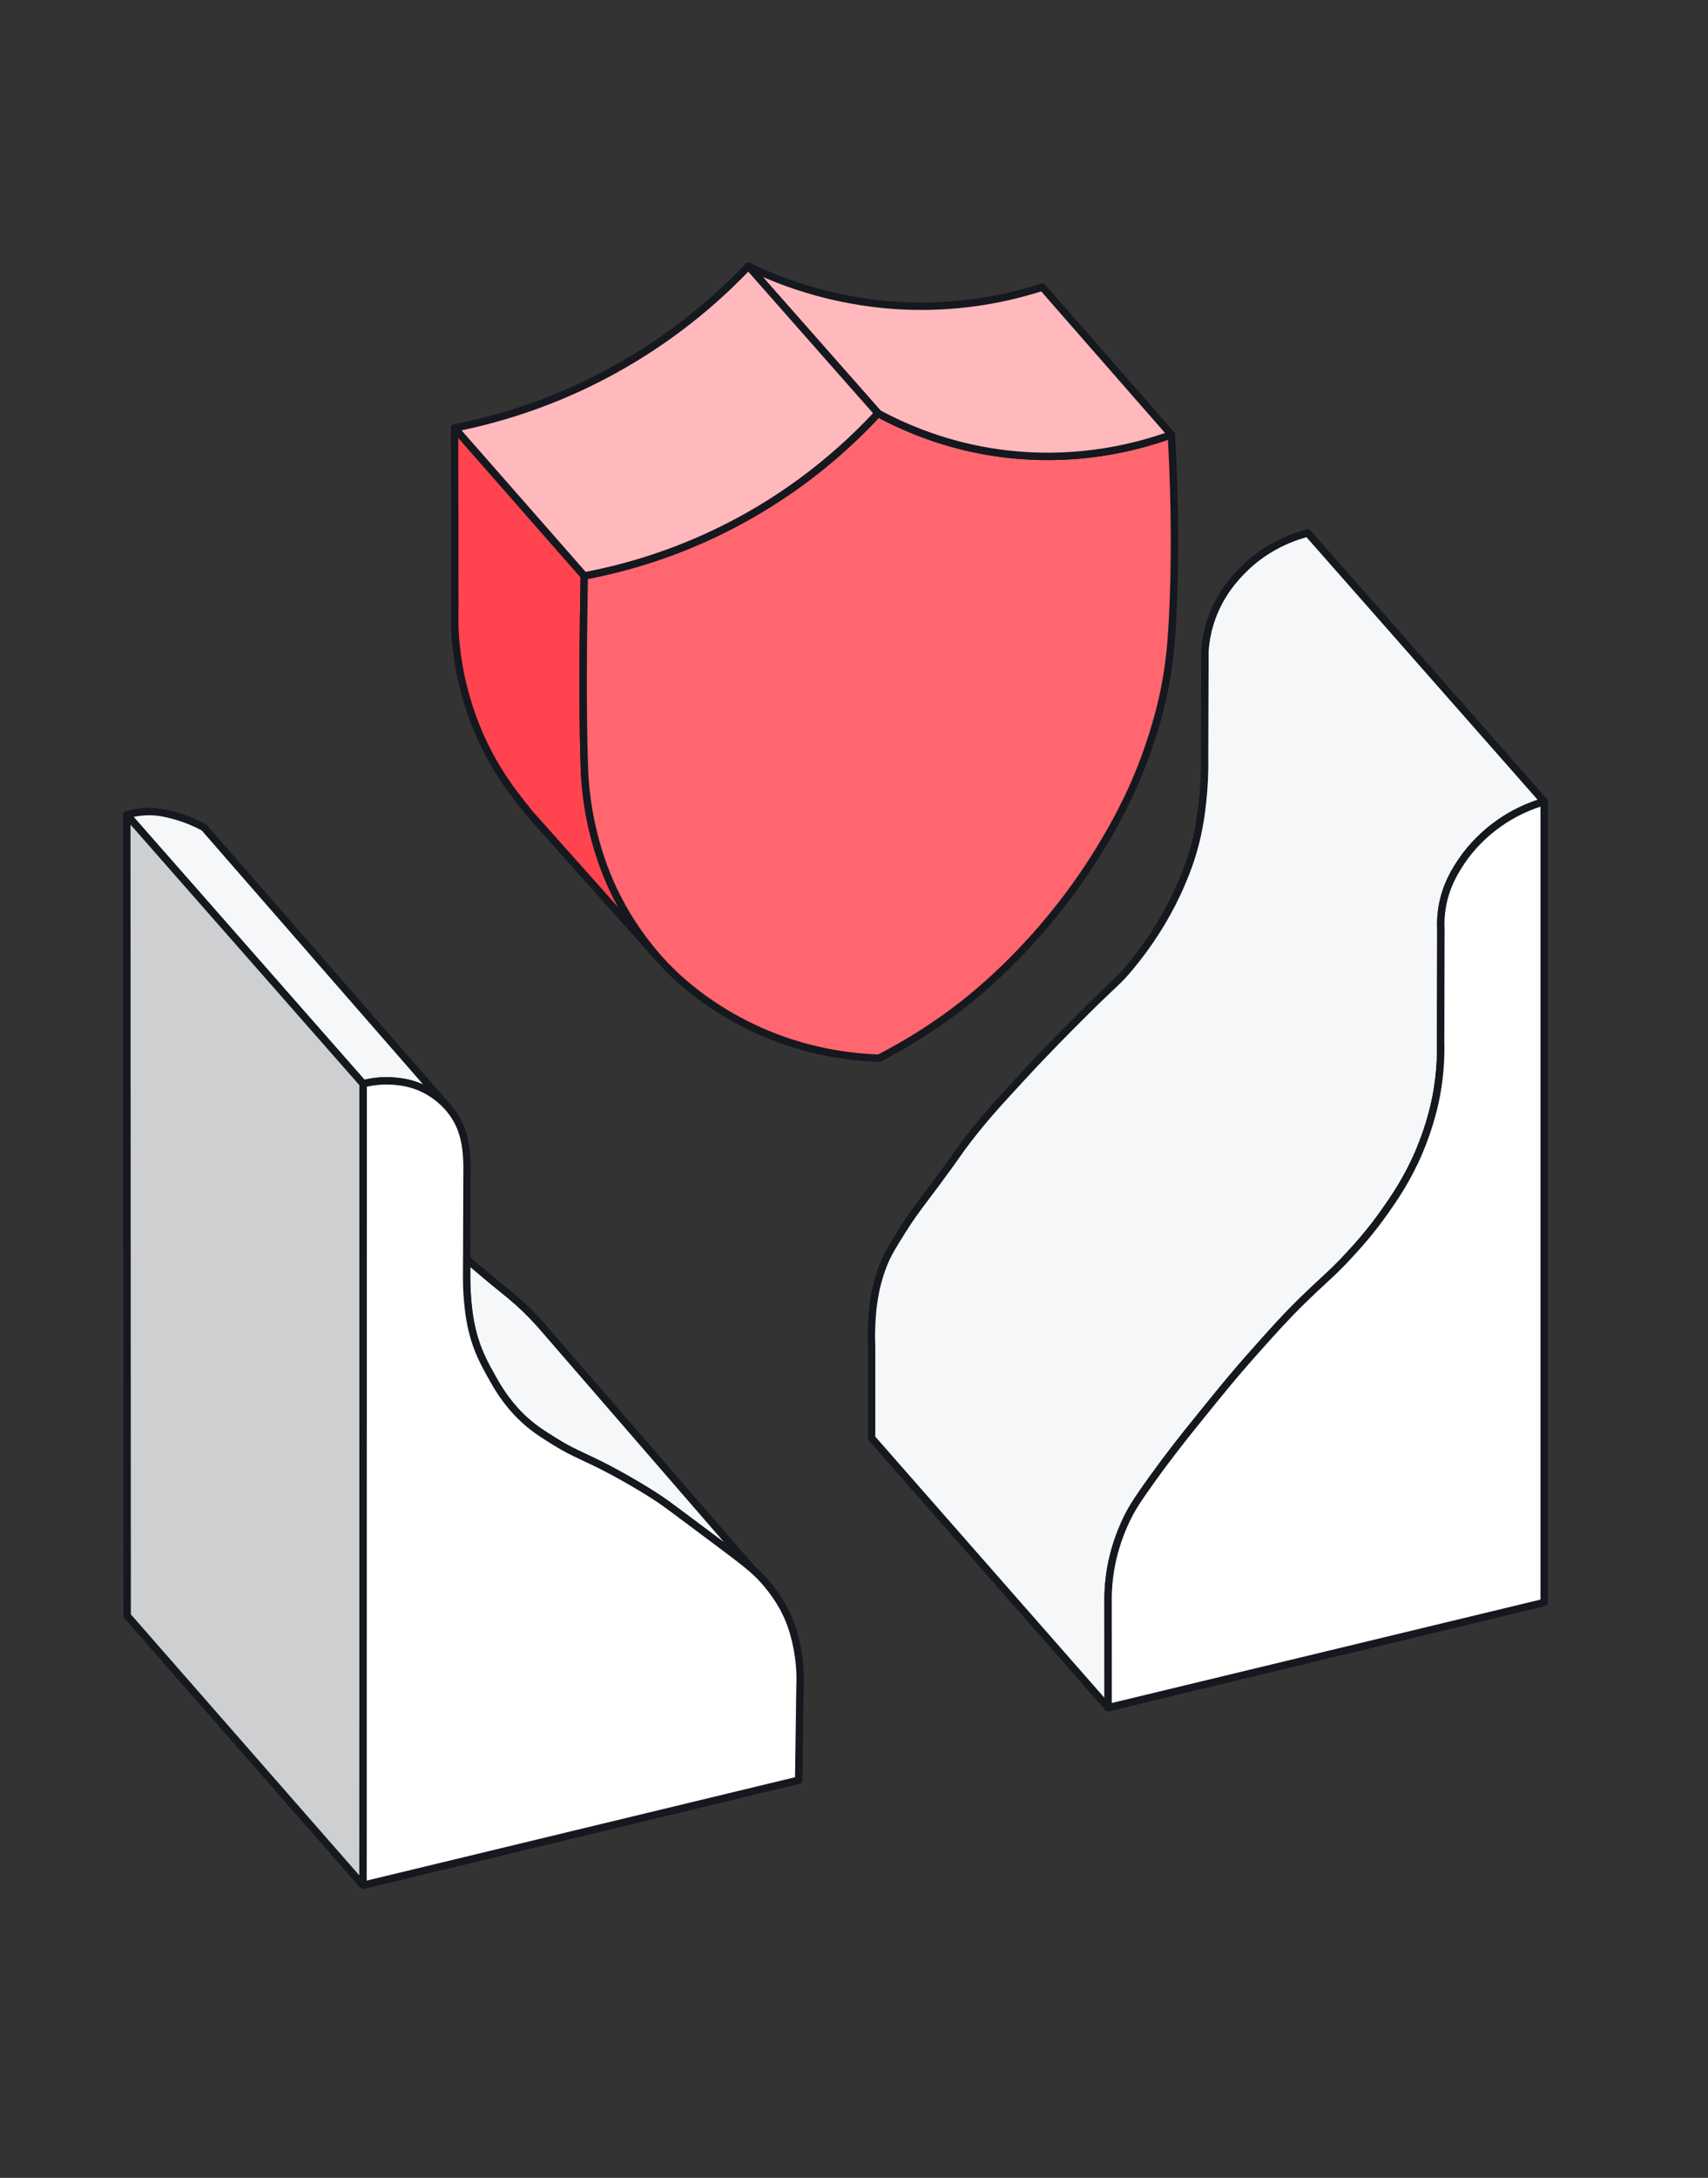 <svg width="91" height="116" viewBox="0 0 91 116" fill="none" xmlns="http://www.w3.org/2000/svg">
<rect x="0" y="0" width="91" height="116" fill="#333333" stroke="none"/>
<g clip-path="url(#clip0_84_1361)">
<g clip-path="url(#clip1_84_1361)">
<mask id="mask0_84_1361" style="mask-type:luminance" maskUnits="userSpaceOnUse" x="3" y="5" width="83" height="106">
<path d="M86 5H3.105V110H86V5Z" fill="white"/>
</mask>
<g mask="url(#mask0_84_1361)">
<path d="M34.988 50.923C32.767 48.432 30.546 45.94 28.327 43.449C28.172 43.267 27.958 43.011 27.714 42.697C27.329 42.199 26.645 41.308 26.001 40.078C25.731 39.562 25.106 38.296 24.677 36.553C24.31 35.06 24.247 33.87 24.232 33.404C24.217 32.991 24.223 32.643 24.232 32.387C24.227 29.191 24.222 25.994 24.217 22.797C26.521 25.423 28.824 28.048 31.128 30.674C31.092 32.586 31.018 37.286 31.128 40.732C31.14 41.105 31.163 41.759 31.281 42.613C31.622 45.082 32.425 46.853 32.66 47.349C33.414 48.947 34.313 50.145 34.988 50.923Z" fill="#FF444F"/>
<path d="M34.99 51.12C34.936 51.12 34.882 51.098 34.843 51.054C32.622 48.563 30.401 46.072 28.182 43.58C28.036 43.409 27.816 43.148 27.56 42.817C27.214 42.369 26.492 41.438 25.828 40.169C25.431 39.412 24.876 38.178 24.487 36.599C24.228 35.542 24.072 34.44 24.036 33.411C24.024 33.069 24.024 32.732 24.036 32.379L24.021 22.796C24.021 22.714 24.072 22.64 24.149 22.612C24.226 22.583 24.313 22.605 24.367 22.666C26.671 25.292 28.974 27.917 31.278 30.543C31.31 30.579 31.328 30.628 31.327 30.677C31.274 33.571 31.229 37.662 31.327 40.725C31.337 41.047 31.359 41.716 31.478 42.585C31.784 44.799 32.463 46.467 32.841 47.265C33.445 48.545 34.218 49.732 35.139 50.793C35.21 50.875 35.202 50.999 35.12 51.07C35.083 51.103 35.037 51.12 34.99 51.12V51.12ZM24.416 23.322L24.43 32.387C24.418 32.737 24.418 33.065 24.43 33.398C24.464 34.4 24.616 35.475 24.869 36.505C25.248 38.046 25.79 39.248 26.177 39.986C26.825 41.224 27.506 42.104 27.871 42.576C28.122 42.9 28.338 43.157 28.478 43.322C29.963 44.989 31.45 46.659 32.94 48.328C32.779 48.036 32.626 47.738 32.483 47.435C32.096 46.617 31.399 44.906 31.086 42.641C30.964 41.749 30.942 41.066 30.931 40.739C30.835 37.694 30.877 33.641 30.929 30.747C28.758 28.272 26.587 25.798 24.415 23.322H24.416Z" fill="#15181E"/>
<path d="M62.462 33.181C62.405 34.215 62.319 35.294 62.059 36.636C61.952 37.184 61.559 39.102 60.526 41.54C60.267 42.151 59.146 44.736 56.903 47.727C54.267 51.242 51.604 53.29 50.886 53.828C49.333 54.991 47.908 55.81 46.831 56.363C45.128 56.301 42.536 55.963 39.782 54.58C37.518 53.445 36.108 52.088 35.727 51.711C35.586 51.571 35.398 51.379 35.178 51.134C35.137 51.09 35.097 51.044 35.056 50.997C35.034 50.972 35.013 50.948 34.99 50.923C34.315 50.145 33.416 48.947 32.662 47.35C32.428 46.853 31.624 45.082 31.283 42.613C31.165 41.759 31.142 41.105 31.13 40.732C31.02 37.286 31.094 32.587 31.13 30.674C33.051 30.312 35.492 29.65 38.132 28.389C42.258 26.42 45.084 23.843 46.782 22.014C48.195 22.777 50.404 23.743 53.254 24.135C57.38 24.702 60.7 23.769 62.412 23.15C62.672 27.926 62.569 31.276 62.462 33.181Z" fill="#FF666F"/>
<path d="M46.829 56.561C46.829 56.561 46.824 56.561 46.822 56.561C44.292 56.468 41.893 55.861 39.692 54.757C37.617 53.717 36.23 52.489 35.588 51.85C35.401 51.667 35.214 51.471 35.031 51.266C34.99 51.222 34.949 51.175 34.906 51.127L34.883 51.1C34.871 51.086 34.858 51.071 34.844 51.056C33.896 49.964 33.102 48.746 32.483 47.433C32.096 46.615 31.399 44.905 31.086 42.639C30.964 41.748 30.942 41.065 30.931 40.737C30.834 37.666 30.877 33.567 30.931 30.67C30.933 30.576 31 30.497 31.092 30.479C33.506 30.024 35.846 29.261 38.046 28.21C41.277 26.667 44.168 24.538 46.637 21.879C46.698 21.813 46.796 21.797 46.876 21.84C48.885 22.924 51.04 23.631 53.28 23.939C56.298 24.353 59.432 24.015 62.344 22.963C62.403 22.943 62.469 22.95 62.52 22.984C62.571 23.019 62.605 23.076 62.608 23.138C62.808 26.817 62.826 30.2 62.658 33.191C62.594 34.355 62.5 35.392 62.252 36.673C61.951 38.22 61.402 39.976 60.707 41.616C60.308 42.558 59.155 45.052 57.061 47.844C54.671 51.031 52.24 53.059 51.004 53.985C49.72 54.947 48.346 55.806 46.921 56.538C46.893 56.553 46.862 56.56 46.831 56.56L46.829 56.561ZM31.323 30.838C31.271 33.72 31.23 37.718 31.326 40.726C31.336 41.047 31.357 41.717 31.477 42.586C31.783 44.799 32.462 46.467 32.84 47.266C33.444 48.545 34.217 49.733 35.138 50.794C35.151 50.807 35.166 50.824 35.181 50.842L35.202 50.867C35.244 50.913 35.283 50.957 35.323 51.002C35.501 51.201 35.684 51.392 35.865 51.57C36.491 52.193 37.843 53.388 39.869 54.404C42.004 55.476 44.331 56.068 46.785 56.165C48.174 55.448 49.513 54.61 50.766 53.671C51.986 52.758 54.383 50.757 56.744 47.609C58.811 44.852 59.949 42.392 60.343 41.464C61.267 39.284 61.692 37.48 61.864 36.6C62.108 35.34 62.2 34.319 62.264 33.172C62.427 30.265 62.414 26.988 62.228 23.425C59.328 24.429 56.221 24.743 53.226 24.331C50.989 24.023 48.834 23.328 46.821 22.261C44.341 24.905 41.447 27.025 38.216 28.568C36.032 29.611 33.714 30.375 31.323 30.838V30.838Z" fill="#15181E"/>
<path d="M62.41 23.15C60.698 23.769 57.379 24.701 53.253 24.135C50.403 23.743 48.194 22.777 46.781 22.014C46.359 21.535 45.937 21.058 45.516 20.579C43.634 18.446 41.753 16.311 39.871 14.178C41.539 14.991 44.482 16.154 48.312 16.295C51.401 16.41 53.913 15.816 55.537 15.293C57.828 17.912 60.119 20.531 62.41 23.15Z" fill="#FFB9BD"/>
<path d="M55.813 24.506C54.946 24.506 54.082 24.448 53.226 24.331C50.939 24.016 48.739 23.296 46.687 22.188C46.667 22.177 46.649 22.163 46.633 22.145C46.423 21.906 46.212 21.666 46.001 21.427C45.789 21.189 45.578 20.949 45.368 20.71C44.427 19.643 43.486 18.576 42.546 17.51C41.605 16.443 40.665 15.376 39.723 14.309C39.661 14.238 39.657 14.134 39.714 14.06C39.772 13.985 39.873 13.961 39.958 14.002C42.555 15.269 45.447 15.994 48.32 16.099C50.743 16.189 53.151 15.855 55.477 15.106C55.552 15.082 55.634 15.105 55.686 15.164C57.977 17.783 60.268 20.402 62.56 23.021C62.603 23.071 62.619 23.138 62.602 23.201C62.585 23.264 62.539 23.315 62.478 23.337C60.331 24.113 58.066 24.507 55.812 24.507L55.813 24.506ZM46.906 21.858C48.907 22.933 51.051 23.633 53.281 23.94C56.204 24.342 59.237 24.038 62.071 23.062C59.872 20.548 57.673 18.035 55.475 15.521C53.144 16.256 50.732 16.584 48.306 16.494C45.69 16.398 43.058 15.797 40.638 14.749C41.373 15.582 42.108 16.416 42.844 17.249C43.784 18.316 44.724 19.383 45.666 20.45C45.877 20.689 46.087 20.928 46.298 21.167C46.502 21.397 46.705 21.628 46.907 21.858H46.906Z" fill="#15181E"/>
<path d="M46.78 22.014C45.082 23.843 42.255 26.419 38.13 28.388C35.489 29.649 33.049 30.311 31.128 30.674C28.824 28.048 26.521 25.423 24.217 22.797C26.307 22.383 29.17 21.582 32.279 19.937C35.813 18.067 38.302 15.828 39.87 14.178C41.752 16.311 43.633 18.446 45.515 20.579C45.936 21.058 46.359 21.535 46.78 22.014Z" fill="#FFB9BD"/>
<path d="M31.129 30.871C31.073 30.871 31.019 30.848 30.981 30.804C28.678 28.178 26.375 25.553 24.07 22.927C24.024 22.874 24.009 22.8 24.032 22.734C24.055 22.668 24.111 22.617 24.181 22.604C26.978 22.05 29.673 21.095 32.189 19.762C34.997 18.276 37.534 16.352 39.73 14.042C39.768 14.001 39.822 13.979 39.877 13.98C39.932 13.982 39.984 14.006 40.021 14.048C40.962 15.114 41.903 16.181 42.843 17.249C43.784 18.316 44.724 19.383 45.666 20.449C45.877 20.689 46.087 20.928 46.298 21.167C46.509 21.405 46.72 21.645 46.931 21.884C46.998 21.96 46.996 22.075 46.927 22.149C44.424 24.844 41.493 27.003 38.218 28.566C35.987 29.632 33.614 30.407 31.167 30.867C31.155 30.869 31.142 30.87 31.13 30.87L31.129 30.871ZM24.591 22.922C26.796 25.435 29 27.946 31.203 30.459C33.578 30.002 35.88 29.245 38.047 28.21C41.225 26.693 44.073 24.608 46.515 22.01C46.343 21.816 46.173 21.622 46.001 21.427C45.79 21.188 45.579 20.949 45.368 20.71C44.428 19.643 43.487 18.576 42.546 17.509C41.653 16.496 40.759 15.482 39.866 14.47C37.675 16.743 35.156 18.639 32.374 20.112C29.923 21.409 27.307 22.353 24.591 22.922Z" fill="#15181E"/>
<path d="M82.273 42.697C81.658 42.876 80.8 43.202 79.905 43.826C78.706 44.659 78.055 45.596 77.87 45.873C77.555 46.347 77.036 47.144 76.839 48.311C76.756 48.806 76.754 49.232 76.77 49.538C76.765 51.516 76.761 53.494 76.756 55.472C76.774 56.172 76.744 57.095 76.56 58.162C76.493 58.561 76.256 59.825 75.599 61.366C74.992 62.792 74.315 63.768 73.802 64.5C73.041 65.586 72.358 66.337 71.921 66.813C70.961 67.86 70.555 68.132 69.414 69.251C68.468 70.178 67.855 70.867 66.85 71.995C65.626 73.371 64.831 74.361 63.395 76.147C63.088 76.53 62.321 77.487 61.389 78.781C60.517 79.99 60.252 80.451 60.024 80.926C59.5 82.019 59.294 82.944 59.216 83.35C59.059 84.16 59.028 84.865 59.038 85.399C59.039 87.251 59.04 89.104 59.041 90.957C54.839 86.169 50.637 81.381 46.435 76.593V71.708C46.422 71.441 46.413 71.056 46.435 70.593C46.467 69.935 46.534 68.712 47.058 67.38C47.297 66.769 47.568 66.342 48.107 65.485C48.645 64.632 49.001 64.195 49.853 63.051C51.07 61.419 50.93 61.525 51.572 60.692C52.479 59.513 53.191 58.741 54.441 57.386C55.739 55.979 56.825 54.891 57.488 54.228C59.512 52.204 59.48 52.368 60.135 51.59C61.514 49.951 62.302 48.452 62.708 47.587C63.297 46.328 63.565 45.364 63.627 45.135C63.906 44.108 64.001 43.287 64.064 42.73C64.171 41.778 64.188 40.955 64.175 40.315C64.181 38.436 64.187 36.556 64.194 34.677C64.219 34.308 64.284 33.795 64.464 33.209C64.934 31.669 65.855 30.723 66.228 30.349C67.513 29.06 68.958 28.575 69.674 28.389C73.873 33.158 78.073 37.927 82.273 42.697Z" fill="#F6F7F8"/>
<path d="M59.043 91.155C58.988 91.155 58.933 91.131 58.895 91.087L46.289 76.723C46.258 76.688 46.24 76.641 46.24 76.593V71.708C46.222 71.346 46.222 70.964 46.24 70.584C46.27 69.97 46.331 68.694 46.876 67.308C47.12 66.687 47.389 66.26 47.924 65.408L47.942 65.379C48.371 64.699 48.69 64.275 49.219 63.571C49.361 63.383 49.518 63.174 49.698 62.933C50.341 62.069 50.609 61.688 50.804 61.408C50.984 61.152 51.114 60.966 51.418 60.571C52.335 59.381 53.074 58.58 54.298 57.252C55.622 55.816 56.747 54.692 57.351 54.088C58.278 53.16 58.776 52.69 59.104 52.38C59.493 52.013 59.638 51.875 59.987 51.462C61.019 50.234 61.875 48.902 62.532 47.502C63.05 46.393 63.322 45.51 63.439 45.082C63.717 44.059 63.809 43.244 63.87 42.706C63.959 41.911 63.996 41.107 63.98 40.317C63.986 38.434 63.992 36.554 63.999 34.675C63.999 34.671 63.999 34.667 63.999 34.662C64.034 34.147 64.127 33.637 64.276 33.15C64.772 31.529 65.764 30.535 66.09 30.207C67.304 28.989 68.683 28.441 69.626 28.196C69.698 28.177 69.775 28.201 69.823 28.256C74.023 33.026 78.223 37.795 82.423 42.564C82.467 42.615 82.483 42.685 82.464 42.75C82.445 42.815 82.394 42.865 82.33 42.884C81.499 43.126 80.721 43.496 80.02 43.986C79.238 44.528 78.534 45.237 78.036 45.981C77.754 46.405 77.229 47.195 77.036 48.341C76.971 48.727 76.948 49.126 76.969 49.525C76.969 49.529 76.969 49.532 76.969 49.535L76.955 55.47C76.978 56.376 76.912 57.293 76.757 58.192C76.655 58.791 76.392 60.011 75.783 61.441C75.154 62.915 74.439 63.935 73.966 64.611C73.187 65.723 72.487 66.487 72.07 66.943C71.477 67.589 71.101 67.935 70.626 68.374C70.331 68.646 69.997 68.955 69.554 69.388C68.61 70.314 68.004 70.994 66.999 72.122C65.781 73.491 64.992 74.473 63.559 76.255L63.55 76.266C63.259 76.629 62.485 77.593 61.55 78.892C60.709 80.059 60.437 80.519 60.203 81.008C59.84 81.765 59.565 82.587 59.41 83.384C59.283 84.045 59.224 84.719 59.237 85.392L59.24 90.955C59.24 91.036 59.188 91.11 59.112 91.139C59.09 91.148 59.066 91.151 59.043 91.151V91.155ZM46.634 76.519L58.845 90.433L58.842 85.399C58.829 84.704 58.89 84 59.023 83.313C59.185 82.483 59.471 81.629 59.847 80.842C60.091 80.333 60.373 79.857 61.23 78.667C62.172 77.361 62.949 76.391 63.242 76.025L63.251 76.014C64.688 74.227 65.479 73.242 66.704 71.866C67.714 70.732 68.323 70.047 69.277 69.112C69.724 68.673 70.06 68.363 70.356 68.089C70.825 67.656 71.196 67.314 71.776 66.681C72.188 66.231 72.877 65.479 73.641 64.387C74.106 63.725 74.806 62.726 75.419 61.289C76.013 59.896 76.268 58.711 76.367 58.129C76.517 57.255 76.582 56.363 76.559 55.478L76.573 49.543C76.552 49.117 76.577 48.692 76.646 48.279C76.853 47.05 77.408 46.215 77.707 45.766C78.233 44.981 78.974 44.235 79.794 43.665C80.448 43.209 81.163 42.852 81.925 42.6C77.819 37.937 73.713 33.275 69.608 28.613C68.718 28.86 67.471 29.384 66.37 30.489C66.061 30.799 65.121 31.742 64.654 33.268C64.514 33.725 64.426 34.202 64.394 34.685C64.387 36.562 64.381 38.44 64.375 40.316C64.391 41.12 64.353 41.941 64.263 42.753C64.2 43.304 64.106 44.136 63.819 45.188C63.7 45.629 63.42 46.536 62.889 47.671C62.218 49.103 61.343 50.464 60.289 51.718C59.925 52.149 59.765 52.302 59.375 52.669C59.047 52.978 58.553 53.444 57.629 54.369C57.027 54.971 55.907 56.091 54.589 57.521C53.329 58.886 52.636 59.637 51.73 60.813C51.431 61.201 51.303 61.383 51.127 61.636C50.93 61.917 50.66 62.302 50.014 63.171C49.834 63.411 49.676 63.622 49.534 63.81C49.011 64.506 48.695 64.925 48.276 65.591L48.258 65.62C47.736 66.45 47.474 66.866 47.243 67.454C46.721 68.78 46.662 70.013 46.635 70.605C46.618 70.973 46.618 71.341 46.635 71.701V76.52L46.634 76.519Z" fill="#15181E"/>
<path d="M82.272 42.697V85.356C74.528 87.223 66.784 89.09 59.04 90.957C59.039 89.104 59.038 87.251 59.037 85.399C59.027 84.865 59.058 84.16 59.214 83.35C59.293 82.944 59.499 82.019 60.023 80.926C60.251 80.45 60.516 79.99 61.388 78.781C62.32 77.487 63.087 76.529 63.394 76.147C64.83 74.36 65.625 73.371 66.849 71.995C67.853 70.867 68.467 70.178 69.412 69.251C70.554 68.132 70.96 67.86 71.92 66.813C72.356 66.337 73.04 65.586 73.801 64.5C74.314 63.768 74.99 62.792 75.598 61.366C76.255 59.824 76.491 58.561 76.559 58.162C76.743 57.095 76.772 56.172 76.754 55.472C76.759 53.494 76.763 51.516 76.768 49.538C76.752 49.232 76.754 48.806 76.838 48.311C77.035 47.144 77.554 46.347 77.869 45.873C78.054 45.596 78.705 44.659 79.904 43.826C80.798 43.202 81.657 42.875 82.272 42.697Z" fill="white"/>
<path d="M59.04 91.155C58.996 91.155 58.953 91.14 58.917 91.112C58.87 91.075 58.843 91.018 58.843 90.957L58.84 85.399C58.827 84.703 58.888 83.999 59.021 83.312C59.183 82.482 59.468 81.628 59.845 80.842C60.089 80.332 60.37 79.856 61.228 78.666C62.169 77.361 62.947 76.389 63.24 76.025L63.249 76.014C64.686 74.227 65.477 73.242 66.702 71.865C67.711 70.731 68.321 70.046 69.275 69.111C69.722 68.672 70.058 68.363 70.354 68.088C70.823 67.655 71.194 67.314 71.774 66.68C72.186 66.23 72.874 65.478 73.639 64.387C74.103 63.724 74.804 62.725 75.417 61.288C76.011 59.895 76.266 58.71 76.365 58.128C76.515 57.254 76.58 56.363 76.557 55.477L76.571 49.543C76.549 49.116 76.574 48.691 76.644 48.278C76.851 47.049 77.406 46.214 77.705 45.765C78.23 44.98 78.971 44.234 79.791 43.664C80.528 43.15 81.346 42.761 82.217 42.507C82.276 42.49 82.341 42.501 82.391 42.539C82.44 42.576 82.469 42.635 82.469 42.697V85.356C82.469 85.447 82.407 85.526 82.318 85.547L59.086 91.149C59.072 91.153 59.056 91.155 59.04 91.155ZM82.075 42.964C81.339 43.205 80.648 43.548 80.016 43.988C79.235 44.53 78.53 45.239 78.033 45.983C77.751 46.407 77.226 47.197 77.033 48.343C76.968 48.729 76.945 49.128 76.966 49.527C76.966 49.531 76.966 49.534 76.966 49.538L76.952 55.472C76.975 56.378 76.909 57.295 76.754 58.194C76.651 58.793 76.388 60.013 75.78 61.443C75.151 62.917 74.436 63.938 73.963 64.613C73.183 65.725 72.484 66.489 72.066 66.945C71.474 67.591 71.098 67.937 70.623 68.376C70.327 68.648 69.994 68.957 69.551 69.39C68.606 70.317 68.001 70.996 66.996 72.124C65.778 73.493 64.989 74.475 63.556 76.257L63.547 76.269C63.256 76.631 62.482 77.596 61.547 78.894C60.706 80.061 60.433 80.522 60.199 81.01C59.836 81.767 59.562 82.589 59.407 83.386C59.28 84.047 59.221 84.722 59.233 85.394L59.236 90.706L82.074 85.199V42.962L82.075 42.964Z" fill="#15181E"/>
<path d="M40.059 83.552C39.591 83.147 38.941 82.663 37.788 81.803C35.545 80.13 35.403 80.015 34.891 79.686C33.716 78.931 32.693 78.392 32.396 78.237C30.995 77.506 30.609 77.44 29.54 76.774C28.875 76.359 28.354 76.034 27.757 75.451C26.93 74.641 26.484 73.85 26.128 73.208C25.807 72.629 25.415 71.911 25.165 70.894C24.988 70.167 24.93 69.485 24.901 69.111C24.865 68.666 24.858 68.288 24.86 68.011C24.86 67.692 24.861 67.373 24.863 67.055C24.984 67.16 25.166 67.318 25.389 67.51C26.569 68.519 27.014 68.826 27.618 69.367C27.984 69.695 28.494 70.185 29.058 70.853C32.725 75.085 36.392 79.319 40.059 83.552Z" fill="#F6F7F8"/>
<path d="M40.058 83.75C40.013 83.75 39.966 83.734 39.929 83.701C39.482 83.314 38.879 82.864 37.782 82.046L36.862 81.359C35.375 80.248 35.219 80.133 34.783 79.852C33.724 79.171 32.775 78.657 32.304 78.411C31.742 78.118 31.348 77.935 31 77.772C30.488 77.533 30.083 77.345 29.436 76.941C28.758 76.518 28.229 76.187 27.619 75.591C26.755 74.747 26.292 73.912 25.955 73.303C25.651 72.755 25.235 72.004 24.974 70.941C24.788 70.178 24.731 69.468 24.705 69.126C24.675 68.76 24.661 68.384 24.662 68.01C24.662 67.692 24.664 67.373 24.666 67.053C24.666 66.976 24.712 66.906 24.783 66.874C24.853 66.843 24.936 66.855 24.994 66.906C25.114 67.011 25.296 67.168 25.518 67.36C26.112 67.868 26.524 68.202 26.855 68.469C27.186 68.737 27.447 68.949 27.75 69.219C28.261 69.676 28.752 70.183 29.209 70.725L40.208 83.421C40.276 83.5 40.271 83.617 40.198 83.69C40.16 83.729 40.109 83.748 40.058 83.748V83.75ZM25.058 67.486C25.058 67.662 25.057 67.837 25.056 68.012C25.055 68.376 25.069 68.74 25.096 69.096C25.123 69.427 25.177 70.116 25.356 70.847C25.605 71.86 26.006 72.583 26.299 73.112C26.625 73.7 27.072 74.505 27.894 75.31C28.473 75.875 28.986 76.196 29.636 76.601C30.27 76.997 30.665 77.181 31.166 77.415C31.518 77.579 31.916 77.765 32.486 78.062C32.963 78.311 33.924 78.832 34.996 79.52C35.444 79.808 35.601 79.925 37.098 81.043L38.018 81.731C38.223 81.883 38.411 82.023 38.584 82.153L28.907 70.983C28.459 70.453 27.982 69.959 27.485 69.514C27.189 69.25 26.932 69.041 26.604 68.777C26.272 68.508 25.857 68.172 25.258 67.66C25.186 67.599 25.119 67.54 25.057 67.486H25.058Z" fill="#15181E"/>
<path d="M23.845 58.955C23.48 58.547 23.102 58.294 22.894 58.168C22.038 57.652 21.234 57.598 20.846 57.576C20.212 57.541 19.691 57.638 19.348 57.729C15.151 52.952 10.954 48.174 6.756 43.398C7.026 43.318 7.427 43.229 7.917 43.226C8.434 43.222 8.815 43.317 9.171 43.407C9.594 43.515 10.193 43.708 10.871 44.076C15.195 49.035 19.521 53.995 23.845 58.955Z" fill="#F6F7F8"/>
<path d="M23.847 59.152C23.793 59.152 23.738 59.131 23.7 59.086C23.372 58.721 23.027 58.477 22.794 58.337C21.963 57.836 21.174 57.792 20.837 57.773C20.355 57.746 19.871 57.795 19.4 57.92C19.328 57.939 19.251 57.916 19.202 57.86C15.005 53.082 10.808 48.305 6.61 43.529C6.565 43.478 6.55 43.408 6.568 43.343C6.587 43.278 6.637 43.228 6.702 43.209C7.096 43.093 7.506 43.031 7.917 43.029C8.467 43.026 8.867 43.126 9.22 43.216C9.82 43.368 10.407 43.6 10.966 43.903C10.986 43.914 11.005 43.928 11.02 43.946L12.379 45.504C16.25 49.944 20.123 54.384 23.994 58.825C24.065 58.907 24.057 59.03 23.976 59.102C23.939 59.136 23.892 59.151 23.846 59.151L23.847 59.152ZM20.579 57.371C20.672 57.371 20.765 57.374 20.859 57.379C21.164 57.396 21.81 57.432 22.545 57.763C19.058 53.763 15.57 49.764 12.083 45.765L10.748 44.233C10.227 43.954 9.681 43.74 9.124 43.599C8.794 43.515 8.423 43.42 7.921 43.424C7.651 43.426 7.382 43.455 7.12 43.51C11.22 48.176 15.32 52.842 19.42 57.508C19.802 57.418 20.191 57.371 20.581 57.371H20.579Z" fill="#15181E"/>
<path d="M19.348 57.729C19.346 71.959 19.344 86.188 19.341 100.416C15.153 95.631 10.964 90.846 6.775 86.06C6.769 71.839 6.763 57.619 6.756 43.398C10.954 48.175 15.151 52.952 19.348 57.729Z" fill="#CECFD1"/>
<path d="M19.342 100.613C19.286 100.613 19.232 100.59 19.193 100.546L6.627 86.189C6.595 86.154 6.577 86.108 6.577 86.06C6.571 71.839 6.566 57.619 6.559 43.398C6.559 43.316 6.61 43.242 6.686 43.214C6.763 43.185 6.85 43.207 6.904 43.268C11.102 48.044 15.299 52.822 19.496 57.599C19.528 57.635 19.545 57.681 19.545 57.729V61.286C19.543 74.33 19.541 87.373 19.538 100.416C19.538 100.498 19.487 100.572 19.41 100.601C19.387 100.61 19.364 100.613 19.341 100.613H19.342ZM6.972 85.986L19.144 99.891C19.147 87.024 19.149 74.155 19.15 61.286V57.803C15.085 53.176 11.019 48.549 6.953 43.921C6.96 57.943 6.966 71.963 6.972 85.984V85.986Z" fill="#15181E"/>
<path d="M42.622 89.856C42.599 91.51 42.576 93.163 42.552 94.816C34.815 96.683 27.079 98.55 19.342 100.417C19.345 86.188 19.347 71.959 19.349 57.73C19.692 57.639 20.213 57.541 20.847 57.577C21.235 57.598 22.039 57.653 22.894 58.169C23.103 58.294 23.481 58.548 23.846 58.955C23.872 58.984 23.898 59.013 23.924 59.044C24.123 59.28 24.315 59.562 24.469 59.896C24.806 60.627 24.846 61.351 24.873 61.826C24.886 62.06 24.885 62.256 24.88 62.396C24.874 63.95 24.868 65.502 24.863 67.055C24.861 67.374 24.86 67.693 24.859 68.011C24.858 68.289 24.865 68.667 24.901 69.112C24.93 69.486 24.988 70.168 25.165 70.895C25.415 71.912 25.807 72.63 26.127 73.208C26.483 73.851 26.93 74.642 27.757 75.451C28.354 76.034 28.875 76.359 29.54 76.774C30.608 77.441 30.994 77.507 32.396 78.237C32.693 78.392 33.716 78.932 34.89 79.686C35.403 80.016 35.545 80.13 37.788 81.803C38.941 82.664 39.591 83.148 40.059 83.552C40.393 83.843 40.633 84.091 40.894 84.409C41.398 85.019 41.712 85.552 41.94 86.053C42.252 86.742 42.376 87.316 42.448 87.663C42.558 88.186 42.664 88.939 42.622 89.856Z" fill="white"/>
<path d="M19.342 100.613C19.299 100.613 19.255 100.599 19.22 100.571C19.172 100.534 19.145 100.477 19.145 100.416C19.148 87.373 19.149 74.33 19.151 61.286V57.729C19.151 57.639 19.213 57.562 19.299 57.539C19.809 57.404 20.334 57.35 20.858 57.38C21.224 57.401 22.082 57.449 22.996 58C23.252 58.154 23.633 58.421 23.993 58.824C24.02 58.852 24.047 58.884 24.075 58.917C24.309 59.195 24.502 59.496 24.648 59.814C25 60.578 25.042 61.322 25.07 61.815C25.083 62.071 25.081 62.276 25.076 62.404V62.799C25.07 64.219 25.065 65.637 25.06 67.057C25.058 67.376 25.057 67.695 25.056 68.013C25.055 68.377 25.069 68.742 25.096 69.097C25.123 69.428 25.177 70.117 25.356 70.848C25.604 71.861 26.006 72.584 26.299 73.113C26.625 73.701 27.072 74.507 27.894 75.311C28.473 75.876 28.986 76.197 29.636 76.603C30.27 76.999 30.665 77.182 31.165 77.416C31.517 77.58 31.916 77.766 32.486 78.063C32.963 78.312 33.923 78.833 34.996 79.521C35.444 79.809 35.601 79.926 37.098 81.045L38.018 81.731C39.121 82.555 39.728 83.008 40.186 83.404C40.52 83.693 40.768 83.949 41.045 84.284C41.511 84.849 41.852 85.385 42.118 85.973C42.447 86.697 42.572 87.3 42.64 87.624C42.793 88.348 42.853 89.101 42.819 89.863L42.749 94.82C42.748 94.909 42.686 94.987 42.598 95.01L42.064 95.139C34.505 96.963 26.947 98.787 19.387 100.61C19.372 100.613 19.357 100.615 19.341 100.615L19.342 100.613ZM19.546 57.884V61.287C19.544 74.247 19.542 87.207 19.539 100.166C27.017 98.363 34.494 96.558 41.972 94.754L42.358 94.661L42.426 89.854C42.426 89.854 42.426 89.85 42.426 89.848C42.459 89.118 42.401 88.397 42.255 87.704C42.191 87.395 42.072 86.82 41.761 86.134C41.51 85.58 41.187 85.072 40.743 84.535C40.482 84.217 40.246 83.976 39.93 83.702C39.483 83.316 38.88 82.865 37.785 82.047L36.865 81.36C35.378 80.249 35.222 80.133 34.786 79.852C33.727 79.173 32.778 78.659 32.307 78.413C31.744 78.12 31.351 77.936 31.002 77.773C30.49 77.534 30.086 77.346 29.438 76.942C28.76 76.519 28.231 76.188 27.622 75.592C26.758 74.747 26.295 73.913 25.958 73.304C25.654 72.756 25.237 72.005 24.977 70.942C24.79 70.179 24.734 69.469 24.707 69.127C24.678 68.761 24.664 68.385 24.665 68.011C24.665 67.692 24.667 67.374 24.669 67.054C24.674 65.635 24.679 64.216 24.684 62.796L24.686 62.395C24.69 62.269 24.692 62.076 24.679 61.837C24.653 61.374 24.614 60.675 24.293 59.978C24.162 59.693 23.988 59.422 23.776 59.171C23.752 59.142 23.728 59.116 23.704 59.089C23.374 58.721 23.028 58.477 22.795 58.337C21.964 57.836 21.174 57.791 20.838 57.773C20.406 57.748 19.973 57.786 19.548 57.883L19.546 57.884Z" fill="#15181E"/>
</g>
</g>
</g>
<defs>
<clipPath id="clip0_84_1361">
<rect width="91" height="115.267" fill="white" transform="translate(0 0.367)"/>
</clipPath>
<clipPath id="clip1_84_1361">
<rect width="82.895" height="105" fill="white" transform="translate(3.105 5)"/>
</clipPath>
</defs>
</svg>
